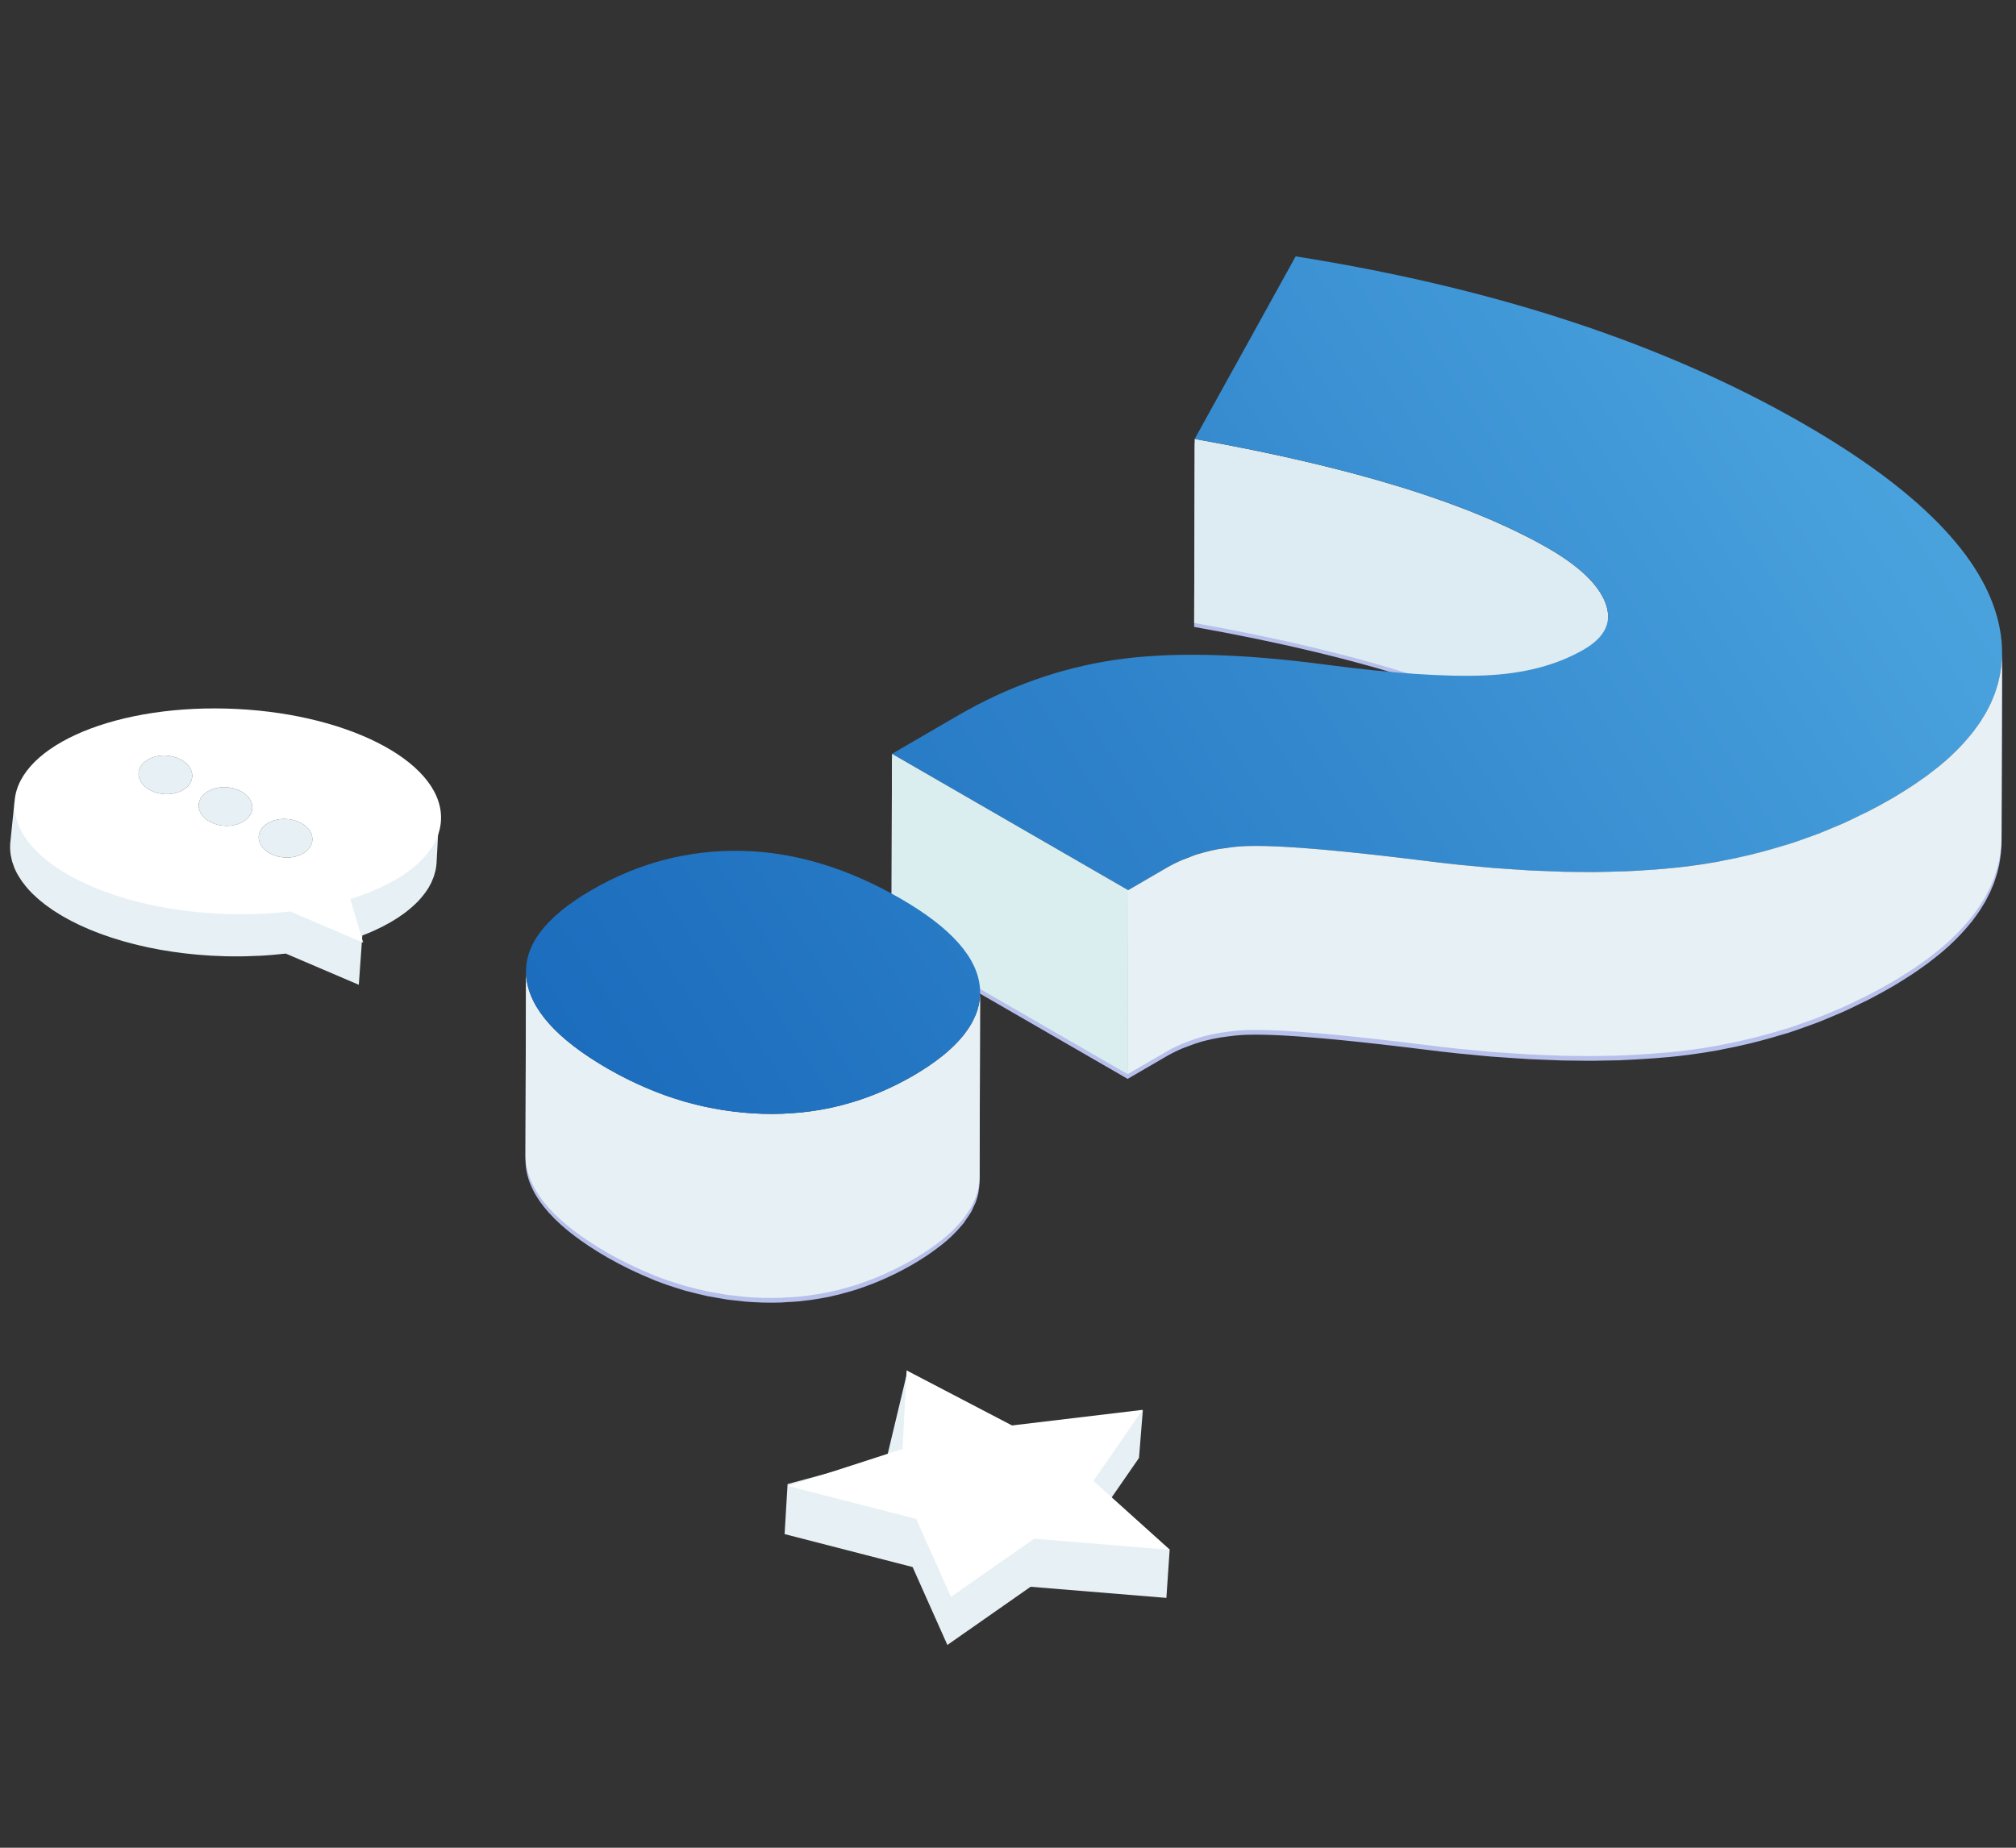 <?xml version="1.0" encoding="UTF-8"?>
<svg xmlns="http://www.w3.org/2000/svg" xmlns:xlink="http://www.w3.org/1999/xlink" viewBox="0 0 600 550">
  <rect x="0" y="0" width="600" height="550" fill="#333333" stroke="none"/>
  <defs>
    <linearGradient id="linear-gradient" x1="576.721" y1="91.597" x2="172.579" y2="350.015" gradientUnits="userSpaceOnUse">
      <stop offset="0" stop-color="#4ea7e0"></stop>
      <stop offset=".554" stop-color="#2f83ca"></stop>
      <stop offset="1" stop-color="#1a6bbc"></stop>
    </linearGradient>
    <linearGradient id="linear-gradient-2" x1="576.768" y1="91.671" x2="172.626" y2="350.089" xlink:href="#linear-gradient"></linearGradient>
    <linearGradient id="linear-gradient-3" x1="565.546" y1="74.12" x2="161.404" y2="332.538" xlink:href="#linear-gradient"></linearGradient>
    <linearGradient id="linear-gradient-4" x1="565.546" y1="74.12" x2="161.403" y2="332.538" xlink:href="#linear-gradient"></linearGradient>
  </defs>
  <g style="isolation: isolate;">
    <g id="Layer_1" data-name="Layer 1">
      <g>
        <path d="m104.052,264.728l-.585,8.202-14.611-6.246c-4.968.36-9.835.554-14.288.884-11.325.838-22.867.031-34.014-2.171-11.758-2.322-21.123-7.414-30.76-14.23-3.147-2.226-.718-6.1-1.303-9.05-.247-.129-4.191-3.345-4.191-3.345l-1.262,12.32c-.032.439-.043.88-.036,1.324.011.62.071,1.235.157,1.848.026.186.064.371.097.557.078.438.173.874.289,1.308.052.196.104.392.164.587.147.481.319.958.511,1.433.049.121.088.244.14.365.253.59.543,1.173.865,1.752.083.15.179.298.267.447.255.434.526.866.819,1.293.128.188.26.374.395.559.3.413.619.822.953,1.228.129.157.251.314.384.469.472.549.969,1.091,1.501,1.626.08.08.169.158.25.237.464.456.949.906,1.455,1.351.189.166.385.329.579.494.437.368.887.732,1.352,1.091.205.159.408.318.619.475.588.438,1.196.869,1.825,1.293.088.059.168.12.257.178.72.478,1.471.945,2.242,1.405.223.133.456.262.683.394.572.33,1.155.655,1.753.975.272.145.545.29.822.433.637.329,1.288.65,1.951.966.218.104.43.211.651.314.881.409,1.784.807,2.708,1.193.207.086.422.168.631.254.735.3,1.481.593,2.241.878.318.119.64.236.962.352.708.256,1.427.505,2.155.748.205.068.4.143.605.21.1.033.206.061.307.094,1.026.33,2.066.651,3.128.955.07.02.143.038.213.058.997.283,2.013.551,3.04.809.339.085.682.166,1.024.249.799.193,1.605.378,2.42.555.36.078.718.157,1.081.233.971.201,1.952.392,2.944.571.15.027.294.06.445.086.033.005.066.01.099.016,1.101.194,2.215.374,3.34.539.299.044.603.081.904.124.832.117,1.668.229,2.512.33.416.05.835.094,1.254.14.748.082,1.499.159,2.255.229.446.041.892.08,1.34.116.761.062,1.526.117,2.295.166.286.018.568.045.856.062.135.008.273.01.408.017,1.277.07,2.562.127,3.857.161,1.742.045,3.461.047,5.166.025.55-.007,1.091-.03,1.637-.044,1.155-.03,2.303-.069,3.438-.128.251-.013.51-.014.76-.028.608-.036,1.204-.088,1.807-.132.422-.031.846-.058,1.265-.093,1.335-.112,2.657-.239,3.957-.392.007-.001.015-.001.022-.002h0l21.732,9.289,1.047-14.676c.492-.189.977-.382,1.456-.578.164-.067.341-.128.503-.196.283-.119.551-.246.83-.367.327-.143.653-.285.973-.431.502-.23.991-.466,1.476-.704.288-.142.581-.281.863-.425.545-.279,1.071-.567,1.591-.857.2-.111.409-.218.606-.331.708-.406,1.393-.822,2.053-1.248.137-.088.262-.18.396-.27.516-.341,1.023-.686,1.508-1.039.217-.158.42-.321.631-.481.384-.292.763-.585,1.125-.885.221-.183.432-.37.645-.555.328-.286.65-.575.958-.867.206-.196.407-.394.605-.593.135-.136.283-.268.414-.405.161-.169.303-.343.458-.514.162-.179.324-.357.479-.538.297-.348.575-.702.845-1.057.114-.15.236-.298.346-.45.365-.507.707-1.02,1.015-1.541.044-.074.079-.151.121-.225.222-.386.438-.774.628-1.167.027-.056.044-.113.069-.168.157-.335.286-.675.419-1.015.102-.259.216-.517.303-.779.119-.356.206-.718.299-1.079.057-.221.137-.439.184-.662.006-.03.007-.062.013-.092.131-.639.226-1.284.272-1.937l.614-11.447c-.568.279-1.161,3.353-1.766,3.56-5.369,9.195-14.562,13.469-24.723,15.615Z" style="fill: #e7f0f5; stroke-width: 0px;"></path>
        <g>
          <path d="m49.128,224.885c1.661.043,3.257.448,4.624,1.169,3.636,1.923,4.558,5.537,2.07,8.064-1.47,1.486-3.904,2.33-6.496,2.264-1.661-.043-3.257-.448-4.624-1.169-1.759-.926-2.936-2.277-3.327-3.794-.391-1.526.054-3.038,1.257-4.261,1.47-1.487,3.904-2.339,6.495-2.272Z" style="fill: #e7f0f5; stroke-width: 0px;"></path>
          <path d="m67.012,234.328c1.649.043,3.245.439,4.624,1.169,3.624,1.914,4.558,5.528,2.058,8.055-1.47,1.487-3.892,2.339-6.495,2.272-1.649-.042-3.246-.447-4.612-1.168-3.636-1.922-4.558-5.537-2.07-8.064,1.47-1.486,3.892-2.33,6.496-2.264Z" style="fill: #e7f0f5; stroke-width: 0px;"></path>
          <path d="m84.895,243.763c1.649.042,3.246.447,4.612,1.168,3.636,1.914,4.558,5.537,2.07,8.055-1.47,1.495-3.904,2.339-6.495,2.272-1.661-.043-3.257-.448-4.624-1.169-1.758-.926-2.936-2.277-3.327-3.803-.391-1.517.054-3.03,1.269-4.252,1.47-1.486,3.892-2.339,6.496-2.272Z" style="fill: #e7f0f5; stroke-width: 0px;"></path>
          <path d="m131.263,243.133c-.291-16.901-28.952-31.321-64.008-32.221-35.056-.9-63.244,12.06-62.953,28.961.291,16.892,28.951,31.32,64.008,32.221,6.28.161,12.337-.123,18.052-.794h0l21.732,9.29-3.842-12.975c16.486-5.094,27.191-14.037,27.011-24.482Zm-75.441-9.016c-1.47,1.486-3.904,2.33-6.496,2.264-1.661-.043-3.257-.448-4.624-1.169-1.759-.926-2.936-2.277-3.327-3.794-.391-1.526.054-3.038,1.257-4.261,1.47-1.487,3.904-2.339,6.496-2.272,1.661.043,3.257.448,4.624,1.169,3.636,1.923,4.558,5.537,2.07,8.064Zm17.871,9.435c-1.47,1.487-3.892,2.339-6.495,2.272-1.649-.042-3.246-.447-4.612-1.168-3.636-1.922-4.558-5.537-2.07-8.064,1.47-1.486,3.892-2.33,6.496-2.264,1.649.043,3.245.439,4.624,1.169,3.624,1.914,4.558,5.528,2.058,8.055Zm17.883,9.435c-1.47,1.495-3.904,2.339-6.495,2.272-1.661-.043-3.257-.448-4.624-1.169-1.758-.926-2.936-2.277-3.327-3.803-.391-1.518.054-3.03,1.269-4.252,1.47-1.486,3.892-2.339,6.496-2.272,1.649.042,3.246.447,4.612,1.168,3.636,1.914,4.558,5.537,2.07,8.055Z" style="fill: #fff; stroke-width: 0px;"></path>
        </g>
      </g>
      <g>
        <polygon points="338.985 433.977 324.349 455.12 348.109 461.311 347.14 475.635 306.726 472.321 281.955 489.643 271.613 466.452 233.513 456.642 234.397 441.757 263.968 433.737 270.145 407.879 272.826 431.334 340.134 419.743 338.985 433.977" style="fill: #e7f0f5; stroke-width: 0px;"></polygon>
        <polygon points="340.052 419.661 325.417 440.803 348.207 461.318 307.793 458.005 283.023 475.326 272.681 452.135 234.581 442.325 261.239 433.692 265.535 432.3 268.603 431.306 269.827 407.922 301.196 424.303 340.052 419.661" style="fill: #fff; stroke-width: 0px;"></polygon>
      </g>
      <g>
        <path d="m477.833,180.679c-2.105-5.511-7.78-10.96-17.09-16.335-1.581-.913-3.231-1.811-4.925-2.701-.548-.288-1.125-.57-1.685-.855-1.179-.601-2.372-1.199-3.604-1.789-.681-.326-1.382-.649-2.079-.972-1.173-.544-2.366-1.083-3.585-1.618-.744-.326-1.493-.651-2.253-.973-1.27-.539-2.571-1.071-3.888-1.6-.503-.202-.975-.41-1.485-.611-.247-.097-.513-.19-.761-.287-1.271-.495-2.58-.982-3.894-1.469-.765-.283-1.513-.57-2.292-.85-1.565-.563-3.178-1.117-4.801-1.668-.571-.194-1.119-.392-1.696-.584-2.219-.739-4.49-1.467-6.814-2.184-.529-.163-1.086-.321-1.621-.483-1.813-.55-3.64-1.097-5.515-1.633-.173-.05-.335-.102-.509-.151-.649-.185-1.336-.362-1.992-.545-1.704-.476-3.419-.949-5.173-1.414-.999-.265-2.019-.526-3.034-.787-1.647-.424-3.308-.845-4.998-1.261-1.081-.266-2.173-.529-3.272-.792-1.7-.406-3.423-.806-5.165-1.203-1.109-.253-2.217-.506-3.343-.755-1.859-.411-3.753-.815-5.658-1.217-.783-.165-1.536-.337-2.327-.5-.271-.056-.557-.109-.829-.165-1.921-.394-3.886-.781-5.853-1.165-1.002-.196-1.983-.396-2.998-.59-2.996-.572-6.037-1.135-9.137-1.686l-.155,54.774c3.106.552,6.152,1.115,9.153,1.689.986.189,1.94.383,2.914.574,1.991.39,3.978.78,5.921,1.179,1.065.219,2.101.443,3.151.665,1.906.402,3.801.806,5.661,1.218,1.126.249,2.233.502,3.343.755,1.741.397,3.465.797,5.165,1.203,1.098.262,2.19.525,3.271.791,1.692.416,3.355.838,5.004,1.262,1.011.261,2.028.52,3.023.784,1.772.47,3.504.948,5.225,1.429.812.227,1.641.45,2.441.679,1.896.542,3.743,1.095,5.574,1.65.519.158,1.058.311,1.573.469,2.325.717,4.595,1.445,6.815,2.184.586.195,1.143.396,1.722.593,1.614.548,3.217,1.098,4.774,1.659.79.284,1.549.574,2.324.861,1.3.482,2.596.964,3.854,1.454.772.3,1.519.606,2.275.91,1.312.527,2.607,1.057,3.872,1.593.758.321,1.505.645,2.247.971,1.219.534,2.413,1.074,3.587,1.618.702.325,1.406.649,2.091.978,1.226.587,2.414,1.183,3.588,1.781.563.287,1.143.571,1.693.86,1.694.89,3.344,1.788,4.925,2.701,9.309,5.375,14.985,10.824,17.09,16.335.259.683.453,1.353.582,2.01.128.656.192,1.298.19,1.927l.155-54.774c.004-1.258-.254-2.571-.771-3.937Z" style="fill: #b7c0eb; stroke-width: 0px;"></path>
        <path d="m291.433,299.604c-.032.191-.028.386-.066.576-.202,1.022-.503,2.037-.89,3.045-.14.364-.345.722-.509,1.083-.298.659-.593,1.317-.971,1.969-.382.66-.86,1.312-1.325,1.965-.304.428-.56.86-.9,1.284-.121.151-.263.301-.389.452-.651.785-1.368,1.565-2.14,2.341-.225.226-.446.452-.681.677-.913.874-1.89,1.742-2.957,2.603-.176.142-.368.283-.547.424-1.03.81-2.127,1.615-3.293,2.415-.185.127-.358.255-.547.382-1.407.944-2.898,1.881-4.496,2.81-1.565.909-3.148,1.747-4.742,2.547-.487.244-.979.47-1.468.705-1.146.548-2.299,1.071-3.461,1.564-.535.227-1.071.453-1.61.668-1.256.502-2.522.967-3.795,1.404-.396.136-.788.287-1.185.417-1.313.428-2.643.796-3.975,1.157-.471.127-.935.282-1.408.401-1.797.452-3.611.842-5.441,1.17-2.033.365-4.088.647-6.161.86-1.317.135-2.649.21-3.982.284-.567.031-1.127.092-1.697.113-1.933.069-3.881.077-5.848.018-1.843-.055-3.675-.178-5.499-.339-.768-.068-1.53-.171-2.296-.257-1.129-.128-2.258-.256-3.379-.424-.957-.144-1.907-.325-2.858-.497-.968-.176-1.937-.347-2.9-.554-1.537-.33-3.064-.719-4.587-1.127-.593-.159-1.192-.289-1.783-.46-.396-.114-.789-.249-1.184-.369-1.357-.411-2.708-.849-4.054-1.322-.573-.202-1.144-.415-1.716-.628-.949-.354-1.893-.737-2.837-1.123-1.531-.625-3.053-1.297-4.569-2.005-.667-.311-1.336-.608-2.001-.935-2.14-1.054-4.27-2.166-6.381-3.385-15.123-8.731-23.192-17.735-24.248-27.036-.076-.669-.113-1.335-.111-1.998l-.155,54.774c-.002.663.035,1.329.111,1.998,1.057,9.301,9.126,18.305,24.248,27.036,2.112,1.219,4.242,2.332,6.382,3.386.664.326,1.332.623,1.998.934,1.518.708,3.041,1.381,4.573,2.006.389.159.772.356,1.162.51.553.218,1.112.403,1.667.61.575.214,1.15.429,1.726.632,1.339.471,2.684.906,4.033,1.315.402.122.8.259,1.203.376.108.031.214.07.323.1.476.136.961.226,1.439.354,1.53.41,3.064.8,4.609,1.132.227.049.451.119.678.167.733.151,1.474.251,2.21.385.954.174,1.908.355,2.868.499.248.037.492.094.74.129.875.124,1.758.195,2.637.295.765.086,1.528.189,2.297.257.179.015.355.045.533.06,1.647.135,3.303.229,4.966.279.153.004.307.009.461.013,1.768.044,3.523.037,5.264-.022.043-.001.085-.007.127-.009.56-.02,1.109-.08,1.665-.111,1.252-.069,2.508-.126,3.746-.248.089-.009.176-.028.265-.037,2.073-.213,4.126-.495,6.158-.859.029-.005.059-.007.087-.012,1.802-.325,3.587-.714,5.357-1.159.471-.118.932-.272,1.4-.399,1.215-.328,2.432-.65,3.632-1.035.118-.038.233-.085.35-.124.398-.13.791-.282,1.188-.418,1.271-.437,2.535-.901,3.789-1.402.542-.217,1.081-.443,1.619-.672,1.159-.492,2.31-1.014,3.454-1.561.49-.235.981-.46,1.468-.705,1.594-.8,3.178-1.638,4.742-2.548.46-.267.913-.535,1.357-.805,1.098-.664,2.136-1.333,3.138-2.005.19-.128.365-.258.552-.386,1.163-.796,2.255-1.599,3.281-2.406.184-.145.38-.289.559-.434.862-.696,1.687-1.395,2.449-2.099.18-.166.33-.334.504-.501.236-.226.457-.452.682-.678.772-.775,1.488-1.554,2.139-2.339.126-.152.268-.302.389-.453.049-.061.108-.121.156-.182.286-.363.482-.735.742-1.101.465-.654.944-1.307,1.327-1.968.044-.077.111-.152.154-.229.325-.575.553-1.158.816-1.738.164-.362.37-.721.509-1.086.018-.045.047-.09.064-.136.354-.945.627-1.896.82-2.853.004-.018.003-.037.006-.056.037-.187.034-.378.065-.565.125-.762.24-1.525.262-2.296.005-.153.007-.306.007-.459l.155-54.775c-.003.922-.12,1.835-.268,2.746Z" style="fill: #b7c0eb; stroke-width: 0px;"></path>
        <path d="m595.767,197.766c-.029.485-.055.97-.103,1.451-.051.509-.126,1.014-.199,1.519-.069.478-.135.956-.224,1.431-.099.527-.222,1.049-.345,1.572-.101.426-.194.854-.311,1.278-.146.531-.321,1.058-.493,1.586-.134.413-.259.827-.409,1.237-.186.508-.403,1.01-.613,1.514-.181.434-.35.87-.548,1.301-.232.504-.497,1.002-.753,1.502-.217.423-.421.849-.655,1.269-.213.383-.458.761-.686,1.142-.347.58-.692,1.16-1.073,1.734-.265.4-.557.795-.838,1.192-.386.545-.772,1.09-1.189,1.63-.251.325-.523.647-.785.97-.642.792-1.316,1.58-2.025,2.361-.294.324-.586.648-.891.97-.873.922-1.79,1.836-2.757,2.743-.139.13-.265.263-.406.393-1.006.927-2.062,1.846-3.166,2.756-.293.241-.612.479-.912.72-.832.667-1.677,1.333-2.562,1.991-.441.328-.907.652-1.361.979-.789.566-1.587,1.13-2.416,1.69-.519.35-1.054.697-1.588,1.045-.818.532-1.651,1.06-2.506,1.587-.915.563-1.825,1.127-2.783,1.684-2.361,1.372-4.755,2.674-7.177,3.916-.808.414-1.637.784-2.452,1.184-1.628.799-3.253,1.601-4.908,2.343-.988.443-1.998.84-2.996,1.261-1.512.639-3.02,1.286-4.554,1.879-1.081.417-2.181.792-3.273,1.185-1.478.533-2.954,1.072-4.453,1.562-.837.274-1.69.515-2.534.775-2.348.725-4.718,1.401-7.115,2.022-.957.248-1.914.495-2.878.727-2.709.649-5.447,1.238-8.217,1.757-.506.095-1.001.213-1.509.303-2.81.501-5.649.943-8.522,1.311-2.357.302-4.789.545-7.247.769-.998.09-2.011.169-3.025.247-1.741.134-3.506.249-5.296.346-1.046.056-2.091.112-3.154.155-1.806.074-3.65.118-5.504.155-1.145.023-2.279.055-3.443.063-2.056.015-4.162-.007-6.276-.037-.992-.013-1.96-.009-2.965-.033-1.609-.038-3.275-.119-4.916-.182-1.773-.067-3.526-.118-5.337-.215-1.662-.089-3.381-.22-5.075-.333-1.844-.123-3.668-.23-5.55-.383-2.324-.188-4.708-.421-7.09-.653-1.18-.115-2.331-.207-3.525-.333-3.617-.381-7.292-.807-11.038-1.288-1.612-.199-3.189-.391-4.735-.577-.698-.084-1.366-.162-2.05-.242-.832-.098-1.676-.199-2.489-.293-.705-.082-1.381-.158-2.071-.236-.771-.088-1.552-.178-2.304-.262-.71-.079-1.392-.152-2.085-.228-.682-.075-1.375-.151-2.041-.222-.714-.076-1.401-.146-2.097-.219-.626-.065-1.261-.132-1.873-.194-.636-.064-1.248-.124-1.868-.185-.648-.064-1.301-.129-1.931-.189-.584-.056-1.146-.107-1.715-.16-.619-.057-1.242-.115-1.844-.169-.551-.049-1.083-.094-1.619-.14-.434-.037-.886-.078-1.31-.113-.129-.011-.244-.018-.371-.029-1.268-.103-2.503-.2-3.681-.285-.007,0-.014-.001-.02-.002-1.188-.085-2.32-.158-3.418-.224-.34-.021-.663-.038-.994-.056-.754-.042-1.488-.081-2.196-.114-.348-.016-.692-.032-1.029-.045-.687-.028-1.347-.051-1.989-.07-.2-.006-.424-.016-.62-.021-.072-.002-.132-.001-.204-.003-.921-.022-1.798-.034-2.62-.035-.17,0-.323.004-.489.004-.653.003-1.274.013-1.861.029-.109.003-.239.002-.346.005-.301.01-.594.022-.877.036-1.063.054-2.111.132-3.141.234-.755.075-1.472.205-2.209.306-.525.072-1.057.133-1.573.218-.273.045-.563.067-.834.116-1.443.26-2.838.592-4.209.958-.294.078-.583.165-.874.248-.495.142-1.002.266-1.487.422-.815.262-1.579.596-2.366.898-.533.203-1.081.386-1.601.607-1.63.696-3.213,1.459-4.719,2.334l-11.615,6.75h0l-70.294-40.584-.155,54.774,70.294,40.584h0l11.615-6.75c1.505-.874,3.088-1.638,4.717-2.333.522-.223,1.072-.405,1.607-.61,1.256-.481,2.526-.939,3.851-1.319.289-.083.577-.169.87-.247,1.63-.435,3.315-.789,5.046-1.075.515-.085,1.047-.146,1.571-.218,1.744-.239,3.509-.448,5.352-.54.381-.018.799-.029,1.212-.041.599-.017,1.233-.027,1.9-.029.153-.001.295-.004.452-.004.829.001,1.712.013,2.642.035.252.006.521.016.781.023.652.019,1.324.042,2.023.07.336.014.679.029,1.026.045.708.033,1.443.071,2.196.114.332.018.654.036.994.056,1.098.066,2.229.139,3.418.224.007.001.014.001.02.002,1.178.085,2.414.181,3.681.285.549.045,1.115.093,1.681.142.535.045,1.065.09,1.615.139.633.056,1.288.117,1.94.178.526.048,1.044.096,1.582.147.7.067,1.425.139,2.146.21.549.054,1.088.107,1.65.163.706.071,1.437.148,2.162.224.601.063,1.191.124,1.806.189.743.08,1.514.165,2.278.248.63.069,1.248.135,1.892.207.846.094,1.722.195,2.591.295.58.067,1.146.13,1.736.198.961.112,1.955.23,2.943.347.551.066,1.085.127,1.645.194,1.546.186,3.124.377,4.736.577,3.743.48,7.416.906,11.03,1.287,1.212.128,2.381.222,3.579.338,2.137.208,4.294.431,6.385.603.224.019.436.028.66.046,1.881.152,3.704.259,5.547.382,1.695.113,3.414.244,5.077.333,1.811.097,3.563.148,5.335.215,1.447.055,2.933.14,4.355.175.191.005.372.002.563.006,1.004.024,1.973.02,2.965.033,2.114.029,4.219.052,6.276.036,1.162-.008,2.293-.04,3.437-.063,1.256-.025,2.542-.028,3.776-.069.592-.02,1.155-.062,1.741-.086,1.055-.043,2.094-.099,3.132-.154,1.797-.097,3.57-.212,5.317-.347,1.011-.078,2.021-.156,3.016-.247.554-.051,1.131-.083,1.679-.138,1.887-.187,3.743-.398,5.569-.632,2.873-.368,5.712-.81,8.522-1.311.107-.019.217-.03.324-.05.402-.072.787-.179,1.187-.253,2.768-.519,5.504-1.107,8.21-1.756.968-.232,1.928-.48,2.888-.728,2.395-.621,4.764-1.296,7.11-2.021.561-.173,1.143-.304,1.701-.483.28-.09.551-.2.831-.292,1.494-.489,2.966-1.026,4.441-1.557,1.098-.396,2.204-.773,3.291-1.192,1.528-.59,3.03-1.234,4.536-1.871,1.002-.424,2.016-.823,3.009-1.267,1.659-.743,3.289-1.548,4.921-2.349.81-.397,1.634-.765,2.438-1.177,2.422-1.242,4.817-2.544,7.179-3.917.65-.378,1.29-.757,1.921-1.138.3-.181.572-.367.867-.549.851-.524,1.681-1.051,2.496-1.581.537-.349,1.076-.699,1.597-1.051.822-.555,1.613-1.114,2.396-1.676.462-.331.934-.66,1.382-.994.878-.653,1.714-1.312,2.539-1.974.307-.246.632-.488.931-.735,1.103-.91,2.158-1.827,3.162-2.753.026-.024.056-.048.082-.072.118-.109.216-.222.334-.332.963-.903,1.877-1.814,2.747-2.733.306-.323.599-.649.894-.973.708-.78,1.381-1.567,2.022-2.358.165-.203.359-.401.519-.605.096-.122.175-.247.269-.369.415-.538.799-1.08,1.184-1.623.283-.4.577-.797.844-1.2.379-.572.723-1.15,1.069-1.728.19-.316.406-.629.586-.947.037-.066.066-.133.103-.199.235-.422.439-.847.656-1.271.256-.499.52-.997.751-1.499.199-.431.368-.868.549-1.303.171-.411.364-.819.519-1.232.035-.093.059-.188.093-.281.151-.412.276-.828.411-1.242.171-.525.344-1.049.49-1.577.118-.428.212-.86.314-1.29.089-.38.2-.755.277-1.137.028-.14.04-.282.066-.423.089-.477.156-.957.225-1.436.073-.504.148-1.009.199-1.516.049-.481.074-.966.103-1.451.021-.355.065-.706.075-1.062.009-.312.014-.624.015-.938l.155-54.774c-.002.671-.051,1.335-.09,2Z" style="fill: #b7c0eb; stroke-width: 0px;"></path>
        <path d="m477.833,179.5c-2.105-5.511-7.78-10.96-17.09-16.335-1.581-.913-3.231-1.811-4.925-2.701-.548-.288-1.125-.57-1.685-.855-1.179-.601-2.372-1.199-3.604-1.789-.681-.326-1.382-.649-2.079-.972-1.173-.544-2.366-1.084-3.585-1.618-.744-.326-1.493-.651-2.253-.973-1.27-.539-2.571-1.071-3.888-1.6-.503-.202-.975-.411-1.485-.611-.247-.097-.513-.19-.761-.287-1.271-.495-2.58-.982-3.894-1.469-.765-.283-1.513-.57-2.292-.85-1.565-.563-3.178-1.117-4.801-1.668-.571-.194-1.119-.392-1.696-.584-2.219-.739-4.49-1.467-6.814-2.184-.529-.163-1.086-.321-1.621-.483-1.813-.55-3.64-1.097-5.515-1.633-.173-.05-.335-.102-.509-.151-.649-.185-1.336-.362-1.992-.545-1.704-.476-3.419-.949-5.173-1.414-.999-.265-2.019-.526-3.034-.787-1.647-.424-3.308-.845-4.998-1.261-1.081-.266-2.173-.529-3.272-.792-1.7-.406-3.423-.806-5.165-1.203-1.109-.253-2.217-.506-3.343-.755-1.859-.411-3.753-.815-5.658-1.217-.783-.165-1.536-.337-2.327-.5-.271-.056-.557-.109-.829-.165-1.921-.395-3.886-.781-5.853-1.166-1.002-.196-1.983-.396-2.998-.59-2.996-.572-6.037-1.135-9.137-1.686l-.155,54.774c3.106.552,6.152,1.115,9.153,1.689.986.189,1.94.384,2.914.574,1.991.39,3.978.78,5.921,1.179,1.065.219,2.101.443,3.151.665,1.906.402,3.801.806,5.661,1.218,1.126.249,2.233.502,3.343.755,1.741.397,3.465.797,5.165,1.203,1.098.262,2.19.525,3.271.791,1.692.416,3.355.837,5.004,1.262,1.011.261,2.028.52,3.023.784,1.772.47,3.504.948,5.225,1.429.812.227,1.641.45,2.441.679,1.896.542,3.743,1.095,5.574,1.65.519.158,1.058.311,1.573.469,2.325.717,4.595,1.445,6.815,2.184.586.195,1.143.396,1.722.593,1.614.548,3.217,1.098,4.774,1.659.79.284,1.549.574,2.324.861,1.3.482,2.596.964,3.854,1.454.772.3,1.519.606,2.275.909,1.312.527,2.607,1.057,3.872,1.593.758.322,1.505.645,2.247.971,1.219.534,2.413,1.074,3.587,1.618.702.325,1.406.649,2.091.978,1.226.587,2.414,1.183,3.588,1.781.563.287,1.143.571,1.693.86,1.694.89,3.344,1.788,4.925,2.701,9.309,5.375,14.985,10.824,17.09,16.335.259.683.453,1.353.582,2.01.128.656.192,1.298.19,1.928l.155-54.774c.004-1.258-.254-2.571-.771-3.937Z" style="fill: #ddebf2; stroke-width: 0px;"></path>
        <g>
          <path d="m594.842,185.506c4.516,19.84-6.034,37.204-31.671,52.102-18.349,10.663-38.537,17.401-60.587,20.224-22.049,2.824-48.544,2.242-79.44-1.721-26.338-3.257-43.921-4.669-52.749-4.235-8.806.446-16.492,2.551-23.013,6.341l-11.615,6.75-70.294-40.584,19.564-11.369c14.875-8.644,30.495-14.168,46.816-16.596,16.343-2.415,37.149-1.957,62.44,1.387,20.113,2.65,35.962,3.728,47.612,3.245,11.629-.495,21.471-3.059,29.505-7.728,6.372-3.703,8.505-8.323,6.422-13.822-2.105-5.511-7.78-10.96-17.09-16.335-23.038-13.301-58.121-24.15-105.185-32.509l30.055-54.344c59.535,9.437,110.023,26.094,151.38,49.971,34.042,19.654,53.311,39.395,57.848,59.223Z" style="fill: url(#linear-gradient); stroke-width: 0px;"></path>
          <path d="m267.151,224.381l18.311-10.643c14.689-8.534,30.339-14.082,46.518-16.49,6.788-1.004,14.466-1.513,22.816-1.513,11.572,0,24.824.978,39.388,2.904,16.936,2.231,31.071,3.363,42.016,3.363,2.014,0,3.927-.036,5.742-.112,11.739-.502,21.796-3.14,29.893-7.845,6.746-3.917,9.029-8.911,6.782-14.843-2.172-5.693-8.042-11.332-17.452-16.766-22.852-13.193-57.942-24.092-104.302-32.4l29.201-52.804c58.946,9.4,109.585,26.146,150.512,49.779,33.656,19.43,52.984,39.175,57.447,58.68,4.406,19.345-6.116,36.57-31.274,51.19-18.157,10.552-38.433,17.32-60.272,20.119-9.069,1.161-19.046,1.749-29.647,1.749-14.938,0-31.616-1.168-49.576-3.471-23.17-2.864-39.785-4.318-49.389-4.318-1.293,0-2.464.026-3.514.076-8.928.453-16.799,2.625-23.393,6.457l-11.191,6.503-68.615-39.614Z" style="fill: url(#linear-gradient-2); stroke-width: 0px;"></path>
        </g>
        <path d="m595.767,196.362c-.029.485-.055.97-.103,1.451-.051.508-.126,1.014-.199,1.519-.069.478-.135.956-.224,1.431-.099.527-.222,1.049-.345,1.572-.101.426-.194.854-.311,1.278-.146.531-.321,1.058-.493,1.586-.134.413-.259.827-.409,1.237-.186.508-.403,1.01-.613,1.514-.181.434-.35.87-.548,1.301-.232.504-.497,1.002-.753,1.503-.217.423-.421.849-.655,1.269-.213.383-.458.761-.686,1.142-.347.58-.692,1.16-1.073,1.734-.265.4-.557.795-.838,1.192-.386.545-.772,1.09-1.189,1.63-.251.325-.523.647-.785.97-.642.792-1.316,1.58-2.025,2.361-.294.324-.586.648-.891.97-.873.922-1.79,1.836-2.757,2.743-.139.13-.265.263-.406.393-1.006.927-2.062,1.846-3.166,2.756-.293.241-.612.479-.912.72-.832.667-1.677,1.333-2.562,1.991-.441.328-.907.652-1.361.979-.789.566-1.587,1.13-2.416,1.69-.519.35-1.054.697-1.588,1.045-.818.532-1.651,1.061-2.506,1.587-.915.563-1.825,1.127-2.783,1.684-2.361,1.372-4.755,2.674-7.177,3.916-.808.414-1.637.784-2.452,1.184-1.628.799-3.253,1.602-4.908,2.343-.988.443-1.998.84-2.996,1.262-1.512.639-3.02,1.286-4.554,1.878-1.081.417-2.181.792-3.273,1.185-1.478.533-2.954,1.072-4.453,1.562-.837.274-1.69.515-2.534.775-2.348.725-4.718,1.401-7.115,2.022-.957.248-1.914.494-2.878.726-2.709.649-5.447,1.238-8.217,1.757-.506.095-1.001.213-1.509.303-2.81.501-5.649.943-8.522,1.311-2.357.302-4.789.546-7.247.769-.998.091-2.011.169-3.025.247-1.741.134-3.506.249-5.296.346-1.046.056-2.091.112-3.154.155-1.806.074-3.65.118-5.504.155-1.145.023-2.279.055-3.443.063-2.056.015-4.162-.007-6.276-.037-.992-.013-1.96-.009-2.965-.033-1.609-.038-3.275-.119-4.916-.182-1.773-.067-3.526-.118-5.337-.215-1.662-.089-3.381-.22-5.075-.333-1.844-.123-3.668-.23-5.55-.383-2.324-.188-4.708-.421-7.09-.653-1.18-.115-2.331-.207-3.525-.333-3.617-.381-7.292-.807-11.038-1.288-1.612-.199-3.189-.391-4.735-.577-.698-.084-1.366-.162-2.05-.242-.832-.098-1.676-.199-2.489-.293-.705-.082-1.381-.157-2.071-.236-.771-.088-1.552-.178-2.304-.262-.71-.079-1.392-.153-2.085-.228-.682-.075-1.375-.151-2.041-.222-.714-.076-1.401-.146-2.097-.219-.626-.065-1.261-.132-1.873-.194-.636-.064-1.248-.124-1.868-.185-.648-.064-1.301-.129-1.931-.189-.584-.056-1.146-.107-1.715-.16-.619-.057-1.242-.115-1.844-.169-.551-.049-1.083-.093-1.619-.14-.434-.037-.886-.078-1.31-.113-.129-.011-.244-.018-.371-.029-1.268-.103-2.503-.2-3.681-.285-.007,0-.014-.001-.02-.002-1.188-.085-2.32-.158-3.418-.224-.34-.02-.663-.038-.994-.056-.754-.042-1.488-.081-2.196-.114-.348-.016-.692-.032-1.029-.045-.687-.028-1.347-.051-1.989-.07-.2-.006-.424-.016-.62-.021-.072-.002-.132-.001-.204-.003-.921-.022-1.798-.034-2.62-.035-.17,0-.323.004-.489.004-.653.003-1.274.013-1.861.029-.109.003-.239.002-.346.005-.301.01-.594.022-.877.036-1.063.054-2.111.132-3.141.234-.755.075-1.472.205-2.209.306-.525.072-1.057.133-1.573.218-.273.045-.563.067-.834.116-1.443.26-2.838.592-4.209.958-.294.079-.583.165-.874.248-.495.142-1.002.266-1.487.422-.815.262-1.579.596-2.366.898-.533.203-1.081.386-1.601.607-1.63.696-3.213,1.459-4.719,2.334l-11.615,6.75-.155,54.774,11.615-6.75c1.505-.874,3.088-1.638,4.717-2.333.522-.223,1.072-.405,1.607-.61,1.256-.481,2.526-.939,3.851-1.319.289-.083.577-.169.87-.247,1.63-.435,3.315-.789,5.046-1.075.515-.085,1.047-.146,1.571-.218,1.744-.239,3.509-.447,5.352-.54.381-.018.799-.029,1.212-.041.599-.017,1.233-.027,1.9-.029.153-.001.295-.004.452-.004.829.001,1.712.013,2.642.035.252.006.521.015.781.023.652.019,1.324.042,2.023.07.336.014.679.029,1.026.045.708.033,1.443.071,2.196.114.332.018.654.036.994.056,1.098.066,2.229.139,3.418.224.007.001.014.001.02.002,1.178.085,2.414.181,3.681.285.549.045,1.115.093,1.681.142.535.045,1.065.09,1.615.139.633.056,1.288.117,1.94.178.526.048,1.044.095,1.582.147.7.067,1.425.139,2.146.21.549.054,1.088.107,1.65.163.706.071,1.437.148,2.162.224.601.063,1.191.123,1.806.189.743.08,1.514.165,2.278.248.63.069,1.248.135,1.892.207.846.094,1.722.195,2.591.294.58.067,1.146.13,1.736.198.961.112,1.955.23,2.943.347.551.066,1.085.127,1.645.195,1.546.185,3.124.377,4.736.577,3.743.48,7.416.906,11.03,1.287,1.212.128,2.381.222,3.579.338,2.137.208,4.294.431,6.385.603.224.019.436.028.66.046,1.881.152,3.704.259,5.547.382,1.695.113,3.414.244,5.077.333,1.811.097,3.563.148,5.335.215,1.447.055,2.933.14,4.355.176.191.004.372.002.563.006,1.004.024,1.973.02,2.965.033,2.114.029,4.219.052,6.276.036,1.162-.008,2.293-.04,3.437-.063,1.256-.025,2.542-.027,3.776-.069.592-.02,1.155-.062,1.741-.086,1.055-.043,2.094-.098,3.132-.154,1.797-.097,3.57-.212,5.317-.347,1.011-.078,2.021-.156,3.016-.247.554-.051,1.131-.083,1.679-.138,1.887-.187,3.743-.398,5.569-.632,2.873-.368,5.712-.809,8.522-1.311.107-.019.217-.03.324-.05.402-.072.787-.179,1.187-.254,2.768-.519,5.504-1.107,8.21-1.756.968-.232,1.928-.48,2.888-.728,2.395-.621,4.764-1.296,7.11-2.021.561-.173,1.143-.304,1.701-.483.28-.09.551-.2.831-.292,1.494-.489,2.966-1.026,4.441-1.557,1.098-.396,2.204-.772,3.291-1.192,1.528-.59,3.03-1.234,4.536-1.871,1.002-.424,2.016-.823,3.009-1.267,1.659-.743,3.289-1.548,4.921-2.349.81-.397,1.634-.765,2.438-1.177,2.422-1.242,4.817-2.545,7.179-3.917.65-.378,1.29-.757,1.921-1.138.3-.181.572-.367.867-.549.851-.524,1.681-1.051,2.496-1.581.537-.349,1.076-.699,1.597-1.051.822-.555,1.613-1.114,2.396-1.676.462-.331.934-.66,1.382-.994.878-.653,1.714-1.312,2.539-1.974.307-.246.632-.488.931-.735,1.103-.909,2.158-1.827,3.162-2.753.026-.024.056-.048.082-.072.118-.109.216-.222.334-.332.963-.903,1.877-1.814,2.747-2.733.306-.323.599-.648.894-.973.708-.78,1.381-1.567,2.022-2.358.165-.203.359-.401.519-.605.096-.122.175-.247.269-.369.415-.538.799-1.08,1.184-1.623.283-.4.577-.797.844-1.2.379-.572.723-1.15,1.069-1.728.19-.316.406-.629.586-.947.037-.066.066-.133.103-.199.235-.422.439-.847.656-1.271.256-.499.52-.997.751-1.499.199-.431.368-.868.549-1.303.171-.411.364-.819.519-1.232.035-.093.059-.188.093-.281.151-.412.276-.828.411-1.242.171-.525.344-1.049.49-1.577.118-.428.212-.86.314-1.29.089-.38.2-.755.277-1.137.028-.14.04-.282.066-.423.089-.477.156-.956.225-1.436.073-.504.148-1.008.199-1.516.049-.482.074-.966.103-1.451.021-.355.065-.706.075-1.062.009-.312.014-.624.015-.938l.155-54.774c-.002.671-.051,1.334-.09,2Z" style="fill: #e7f0f5; stroke-width: 0px;"></path>
        <g style="mix-blend-mode: multiply;">
          <polygon points="335.767 264.967 335.612 319.741 265.318 279.157 265.473 224.383 335.767 264.967" style="fill: #daeef0; stroke-width: 0px;"></polygon>
        </g>
        <path d="m291.433,298.2c-.032.191-.028.386-.066.576-.202,1.022-.503,2.037-.89,3.044-.14.364-.345.722-.509,1.083-.298.659-.593,1.317-.971,1.969-.382.66-.86,1.312-1.325,1.965-.304.428-.56.86-.9,1.284-.121.151-.263.302-.389.452-.651.785-1.368,1.565-2.14,2.341-.225.226-.446.452-.681.677-.913.874-1.89,1.742-2.957,2.604-.176.142-.368.283-.547.424-1.03.81-2.127,1.615-3.293,2.415-.185.127-.358.255-.547.382-1.407.944-2.898,1.881-4.496,2.81-1.565.909-3.148,1.747-4.742,2.547-.487.244-.979.47-1.468.705-1.146.548-2.299,1.071-3.461,1.564-.535.227-1.071.453-1.61.668-1.256.502-2.522.967-3.795,1.404-.396.136-.788.287-1.185.417-1.313.428-2.643.796-3.975,1.157-.471.127-.935.283-1.408.402-1.797.452-3.611.842-5.441,1.17-2.033.365-4.088.647-6.161.86-1.317.135-2.649.21-3.982.284-.567.031-1.127.092-1.697.112-1.933.069-3.881.077-5.848.018-1.843-.055-3.675-.178-5.499-.338-.768-.068-1.53-.171-2.296-.257-1.129-.128-2.258-.256-3.379-.424-.957-.143-1.907-.325-2.858-.497-.968-.176-1.937-.347-2.9-.554-1.537-.33-3.064-.719-4.587-1.127-.593-.159-1.192-.289-1.783-.46-.396-.114-.789-.249-1.184-.369-1.357-.411-2.708-.849-4.054-1.322-.573-.202-1.144-.415-1.716-.628-.949-.354-1.893-.737-2.837-1.123-1.531-.625-3.053-1.297-4.569-2.005-.667-.311-1.336-.608-2.001-.935-2.14-1.054-4.27-2.166-6.381-3.385-15.123-8.731-23.192-17.735-24.248-27.036-.076-.669-.113-1.335-.111-1.998l-.155,54.774c-.002.663.035,1.329.111,1.998,1.057,9.301,9.126,18.305,24.248,27.036,2.112,1.219,4.242,2.331,6.382,3.385.664.326,1.332.623,1.998.934,1.518.708,3.041,1.381,4.573,2.006.389.159.772.356,1.162.51.553.218,1.112.403,1.667.61.575.214,1.15.429,1.726.632,1.339.471,2.684.906,4.033,1.315.402.122.8.259,1.203.376.108.031.214.07.323.1.476.136.961.226,1.439.354,1.53.411,3.064.8,4.609,1.132.227.049.451.119.678.167.733.151,1.474.251,2.21.385.954.174,1.908.355,2.868.499.248.037.492.093.74.129.875.124,1.758.195,2.637.295.765.086,1.528.189,2.297.257.179.016.355.045.533.06,1.647.135,3.303.228,4.966.278.153.004.307.009.461.013,1.768.044,3.523.037,5.264-.022.043-.001.085-.007.127-.009.56-.02,1.109-.08,1.665-.111,1.252-.069,2.508-.126,3.746-.248.089-.009.176-.028.265-.037,2.073-.213,4.126-.495,6.158-.859.029-.005.059-.007.087-.012,1.802-.325,3.587-.714,5.357-1.159.471-.118.932-.272,1.4-.399,1.215-.329,2.432-.65,3.632-1.036.118-.038.233-.085.35-.123.398-.13.791-.282,1.188-.418,1.271-.437,2.535-.901,3.789-1.402.542-.216,1.081-.443,1.619-.672,1.159-.492,2.31-1.014,3.454-1.561.49-.234.981-.46,1.468-.705,1.594-.8,3.178-1.639,4.742-2.548.46-.268.913-.536,1.357-.805,1.098-.664,2.136-1.333,3.138-2.005.19-.128.365-.258.552-.386,1.163-.797,2.255-1.599,3.281-2.406.184-.145.38-.289.559-.433.862-.696,1.687-1.395,2.449-2.099.18-.166.33-.334.504-.501.236-.226.457-.452.682-.678.772-.775,1.488-1.554,2.139-2.339.126-.152.268-.302.389-.453.049-.061.108-.121.156-.182.286-.363.482-.735.742-1.1.465-.654.944-1.307,1.327-1.968.044-.077.111-.152.154-.228.325-.576.553-1.158.816-1.739.164-.362.37-.721.509-1.085.018-.046.047-.09.064-.136.354-.945.627-1.896.82-2.853.004-.018.003-.037.006-.056.037-.187.034-.378.065-.565.125-.762.24-1.525.262-2.296.005-.153.007-.306.007-.459l.155-54.775c-.003.922-.12,1.835-.268,2.746Z" style="fill: #e7f0f5; stroke-width: 0px;"></path>
        <g>
          <path d="m291.675,294.442c.5,9.177-6.144,17.76-19.953,25.785-13.788,8.013-28.712,11.79-44.772,11.308-16.06-.483-31.394-4.966-46.045-13.425-15.123-8.731-23.192-17.735-24.248-27.035-1.057-9.301,5.415-18.007,19.353-26.107,13.959-8.112,28.818-12.001,44.556-11.704,15.759.31,31.587,5.053,47.46,14.217,15.251,8.805,23.128,17.796,23.65,26.961Z" style="fill: url(#linear-gradient-3); stroke-width: 0px;"></path>
          <path d="m229.665,330.734c-.892,0-1.791-.013-2.691-.039-15.811-.476-31.169-4.954-45.651-13.314-14.794-8.54-22.813-17.422-23.833-26.402-1.007-8.888,5.364-17.396,18.941-25.287,13.255-7.7,27.544-11.605,42.469-11.605l1.647.016c15.539.305,31.373,5.049,47.056,14.105,14.915,8.609,22.731,17.452,23.233,26.284.479,8.783-6.096,17.199-19.538,25.011-12.825,7.455-26.832,11.231-41.632,11.231Z" style="fill: url(#linear-gradient-4); stroke-width: 0px;"></path>
        </g>
      </g>
    </g>
  </g>
</svg>
